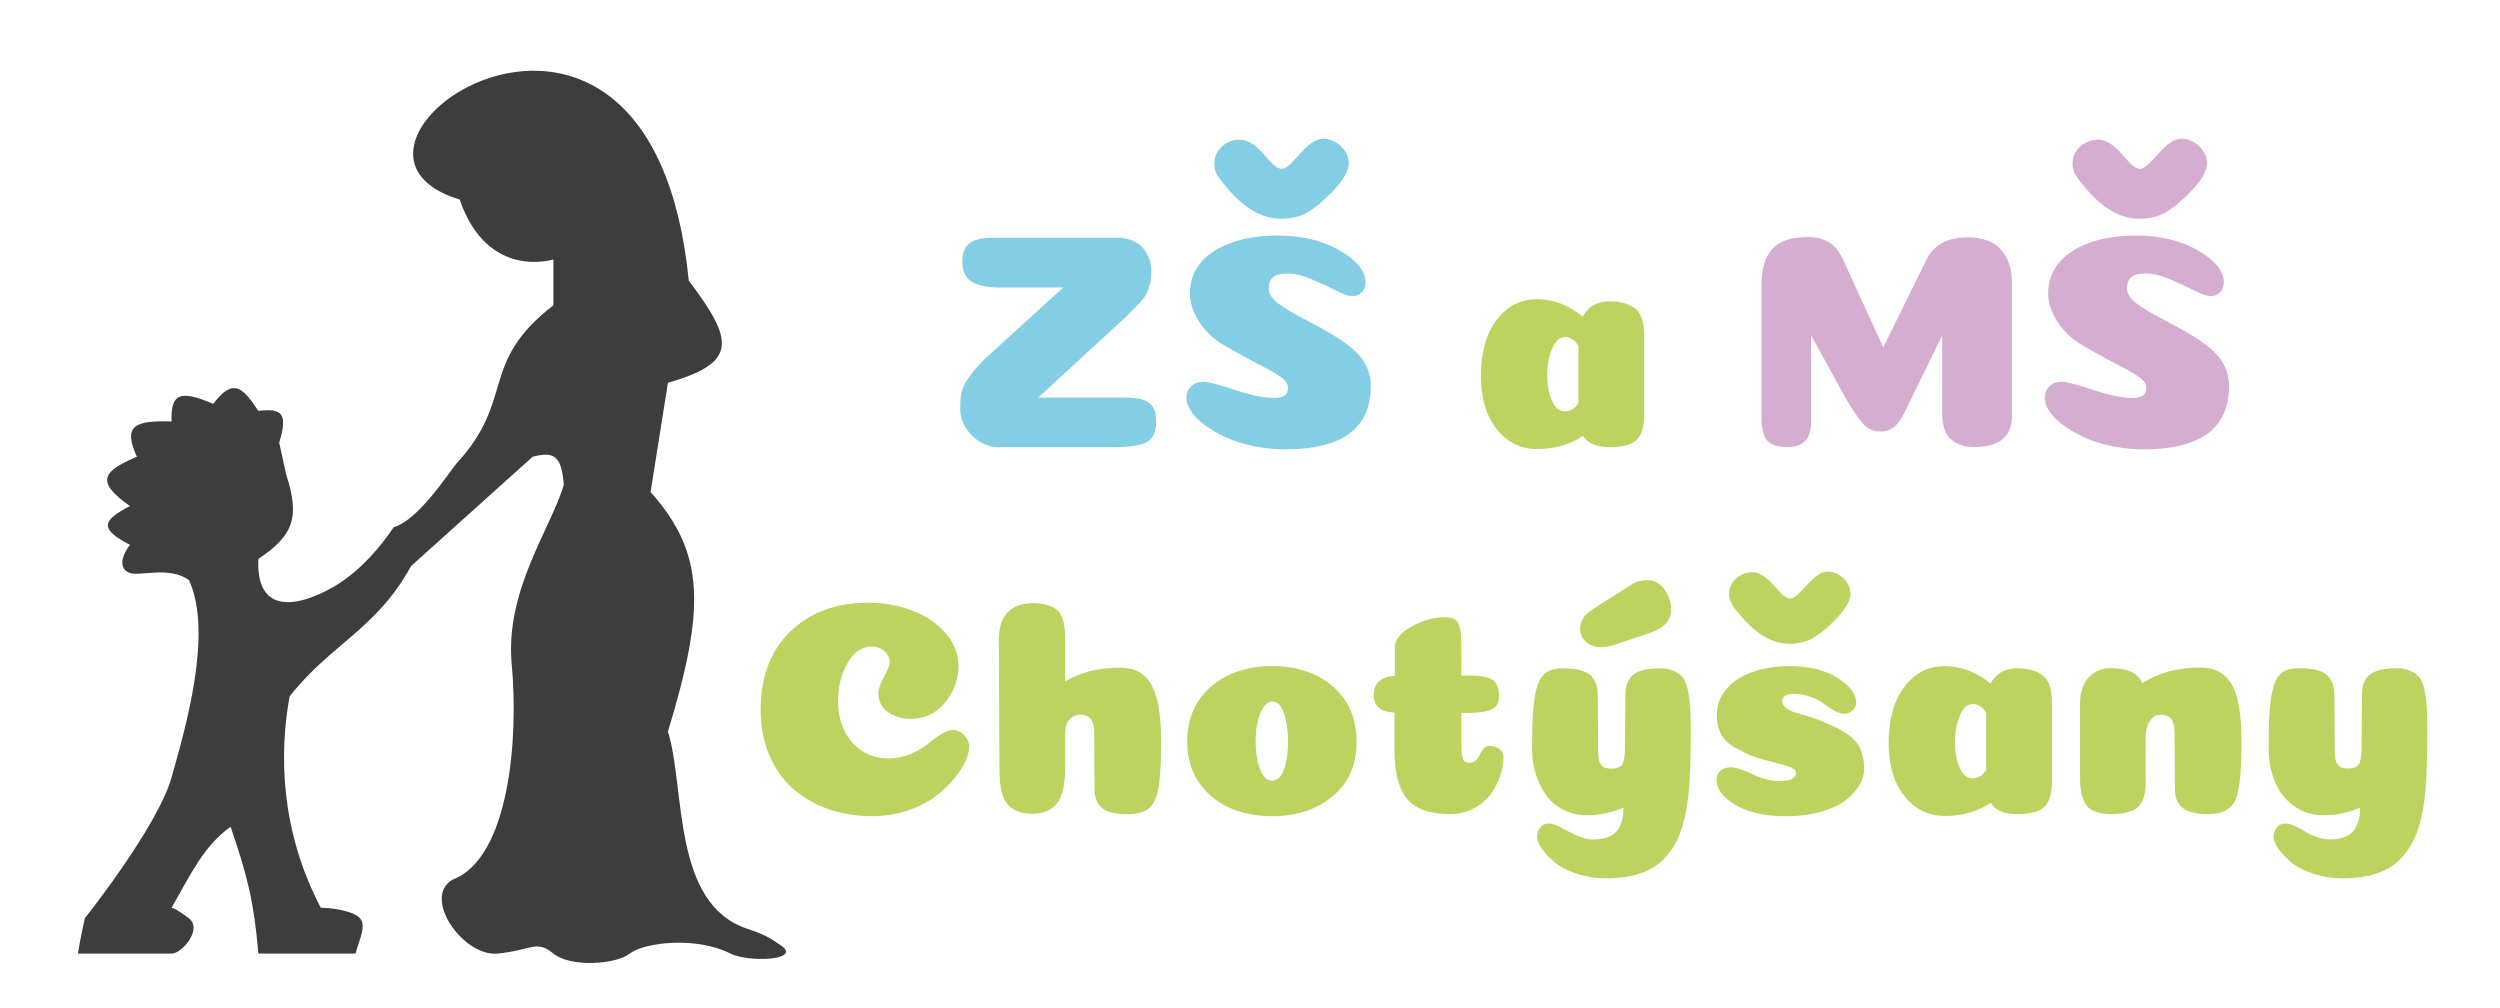 <?xml version="1.0" encoding="UTF-8"?>
<svg id="Vrstva_2" data-name="Vrstva 2" xmlns="http://www.w3.org/2000/svg" viewBox="0 0 595 240">
  <g>
    <path d="m267.75,94.64c1.46,0,2.67.11,3.64.33.97.22,1.73.58,2.29,1.09.56.51.95,1.1,1.16,1.78.22.68.33,1.53.33,2.55,0,2.47-.78,4.1-2.33,4.88-1.55.78-4.25,1.16-8.08,1.16h-27.29c-1.36,0-2.73-.4-4.11-1.2-1.38-.8-2.54-1.92-3.46-3.35-.92-1.43-1.38-2.95-1.38-4.55,0-1.46.08-2.66.25-3.6.17-.95.57-1.93,1.2-2.95.63-1.02,1.2-1.83,1.71-2.44.51-.61,1.44-1.61,2.8-3.02l18.56-16.88h-14.77c-3.25,0-5.6-.47-7.06-1.42-1.46-.95-2.18-2.53-2.18-4.77,0-2.08.59-3.55,1.78-4.4,1.19-.85,2.95-1.27,5.28-1.27h29.76c1.46,0,2.74.25,3.86.76,1.12.51,1.96,1.17,2.55,1.96.58.8,1.02,1.59,1.31,2.37.29.78.44,1.5.44,2.18,0,.87-.02,1.65-.07,2.33-.05.68-.18,1.32-.4,1.93-.22.61-.38,1.08-.47,1.42-.1.34-.38.8-.84,1.38-.46.58-.79.97-.98,1.16-.19.2-.65.67-1.38,1.42-.73.75-1.24,1.27-1.53,1.56l-21.25,19.58h20.67Z" style="fill: #83cee4;"/>
    <path d="m304.13,56.07c5.77,0,10.7,1.19,14.77,3.57,4.07,2.38,6.11,4.9,6.11,7.57,0,1.02-.32,1.82-.95,2.4-.63.58-1.36.87-2.18.87-.87,0-2.18-.45-3.93-1.35-1.75-.9-3.69-1.79-5.82-2.69-2.13-.9-4.1-1.35-5.89-1.35-2.86,0-4.29,1.16-4.29,3.49,0,.73.23,1.42.69,2.07.46.66,1.2,1.33,2.22,2.04,1.02.7,2.01,1.32,2.98,1.86.97.53,2.3,1.25,4,2.15,1.7.9,3.13,1.69,4.29,2.37,3.73,2.14,6.35,4.17,7.86,6.11,1.5,1.94,2.26,4.17,2.26,6.7,0,10.04-6.77,15.06-20.3,15.06-2.67,0-5.25-.27-7.75-.8-2.5-.53-4.68-1.24-6.55-2.11-1.87-.87-3.52-1.84-4.95-2.91-1.43-1.07-2.51-2.16-3.24-3.27-.73-1.12-1.09-2.16-1.09-3.13,0-1.07.35-1.98,1.06-2.73.7-.75,1.73-1.13,3.09-1.13,1.02,0,3.47.64,7.35,1.93,3.88,1.29,7.01,1.93,9.39,1.93,2.18,0,3.27-.75,3.27-2.26,0-.63-.16-1.17-.47-1.6s-.92-.95-1.82-1.53c-.9-.58-1.81-1.12-2.73-1.6-.92-.48-2.39-1.26-4.4-2.33-2.01-1.07-3.89-2.11-5.64-3.13-1.8-1.02-3.34-2.28-4.62-3.78-1.29-1.5-2.22-3-2.8-4.48-.58-1.48-.87-2.85-.87-4.11,0-2.67.78-5.02,2.33-7.06,1.55-2.04,3.93-3.68,7.13-4.91,3.2-1.24,7.03-1.86,11.5-1.86Zm12.59-10.04c-.92.87-1.66,1.56-2.22,2.07-.56.51-1.36,1.13-2.4,1.86-1.04.73-2.16,1.26-3.35,1.6-1.19.34-2.46.51-3.82.51-4.32,0-8.47-2.28-12.44-6.84-.1-.15-.35-.45-.76-.91-.41-.46-.69-.79-.84-.98-.15-.19-.38-.51-.69-.95-.32-.44-.55-.8-.69-1.09s-.27-.66-.36-1.09c-.1-.44-.15-.87-.15-1.31,0-1.55.59-2.89,1.78-4,1.19-1.12,2.63-1.67,4.33-1.67,1.55,0,3.2.9,4.95,2.69.34.34.8.85,1.38,1.53.58.68,1.02,1.16,1.31,1.46s.64.57,1.06.84c.41.27.81.4,1.2.4.19,0,.38-.02.54-.07.17-.05.38-.16.62-.33.24-.17.45-.32.62-.44s.4-.34.69-.66c.29-.31.54-.58.76-.8.22-.22.55-.56.98-1.02.44-.46.8-.86,1.09-1.2,1.7-1.75,3.25-2.62,4.66-2.62,1.5,0,2.88.59,4.15,1.78,1.26,1.19,1.89,2.56,1.89,4.11,0,1.84-1.43,4.22-4.29,7.13Z" style="fill: #83cee4;"/>
    <path d="m365.77,106.86c-3.83,0-7.01-1.56-9.53-4.69-2.52-3.13-3.78-7.41-3.78-12.84s1.25-9.93,3.75-13.21c2.5-3.27,5.69-4.91,9.57-4.91s7.57,1.38,10.92,4.15c1.31-2.43,3.42-3.64,6.33-3.64,2.62,0,4.66.57,6.11,1.71,1.46,1.14,2.18,3.24,2.18,6.29v18.92c0,2.91-.61,4.94-1.82,6.08-1.21,1.14-3.35,1.71-6.4,1.71s-5.31-.9-6.33-2.69c-3.11,2.09-6.77,3.13-10.99,3.13Zm9.9-24.52c-.83-1.41-1.89-2.11-3.2-2.11s-2.28.92-3.06,2.76c-.78,1.84-1.17,3.96-1.17,6.33,0,2.23.36,4.22,1.09,5.97.73,1.75,1.75,2.62,3.06,2.62s2.45-.66,3.27-1.96v-13.61Z" style="fill: #bdd360;"/>
    <path d="m462.26,79.79l-9.1,18.63c-.78,1.55-1.6,2.66-2.47,3.31-.87.65-1.92.98-3.13.98-1.55,0-2.86-.55-3.93-1.64-1.07-1.09-2.45-3.07-4.15-5.93l-8.44-15.36v20.59c0,2.09-.47,3.62-1.42,4.58-.95.97-2.37,1.46-4.26,1.46-2.14,0-3.69-.47-4.66-1.42-.97-.95-1.46-2.8-1.46-5.57v-31.73c0-3.74.85-6.55,2.55-8.44,1.7-1.89,4.56-2.84,8.59-2.84,1.5,0,2.81.25,3.93.76,1.12.51,1.95,1.09,2.51,1.75s1.1,1.47,1.64,2.44l9.75,21.32,10.33-20.96c1.79-3.49,5.02-5.24,9.68-5.24,2.18,0,4.05.38,5.6,1.13,1.55.75,2.78,1.96,3.67,3.64.9,1.67,1.35,3.77,1.35,6.29v31.66c-.05,4.8-3.08,7.2-9.1,7.2-2.18,0-3.97-.59-5.35-1.78s-2.1-3.12-2.15-5.79v-19.07Z" style="fill: #d5add1;"/>
    <path d="m508.4,56.07c5.77,0,10.7,1.19,14.77,3.57s6.11,4.9,6.11,7.57c0,1.02-.32,1.82-.95,2.4-.63.58-1.36.87-2.18.87-.87,0-2.18-.45-3.93-1.35-1.75-.9-3.69-1.79-5.82-2.69-2.13-.9-4.1-1.35-5.89-1.35-2.86,0-4.29,1.16-4.29,3.49,0,.73.23,1.42.69,2.07.46.66,1.2,1.33,2.22,2.04,1.02.7,2.01,1.32,2.98,1.86.97.53,2.3,1.25,4,2.15,1.7.9,3.13,1.69,4.29,2.37,3.74,2.14,6.35,4.17,7.86,6.11,1.5,1.94,2.26,4.17,2.26,6.7,0,10.04-6.77,15.06-20.3,15.06-2.67,0-5.25-.27-7.75-.8-2.5-.53-4.68-1.24-6.55-2.11-1.87-.87-3.52-1.84-4.95-2.91-1.43-1.07-2.51-2.16-3.24-3.27-.73-1.12-1.09-2.16-1.09-3.13,0-1.07.35-1.98,1.06-2.73.7-.75,1.73-1.13,3.09-1.13,1.02,0,3.47.64,7.35,1.93,3.88,1.29,7.01,1.93,9.39,1.93,2.18,0,3.27-.75,3.27-2.26,0-.63-.16-1.17-.47-1.6-.32-.44-.92-.95-1.82-1.53-.9-.58-1.81-1.12-2.73-1.6-.92-.48-2.39-1.26-4.4-2.33-2.01-1.07-3.89-2.11-5.64-3.13-1.79-1.02-3.34-2.28-4.62-3.78-1.29-1.5-2.22-3-2.8-4.48-.58-1.48-.87-2.85-.87-4.11,0-2.67.78-5.02,2.33-7.06,1.55-2.04,3.93-3.68,7.13-4.91,3.2-1.24,7.03-1.86,11.5-1.86Zm12.59-10.04c-.92.87-1.66,1.56-2.22,2.07-.56.51-1.36,1.13-2.4,1.86-1.04.73-2.16,1.26-3.35,1.6-1.19.34-2.46.51-3.82.51-4.32,0-8.47-2.28-12.44-6.84-.1-.15-.35-.45-.76-.91-.41-.46-.69-.79-.84-.98-.15-.19-.38-.51-.69-.95-.32-.44-.55-.8-.69-1.09s-.27-.66-.36-1.09c-.1-.44-.15-.87-.15-1.31,0-1.55.59-2.89,1.78-4,1.19-1.12,2.63-1.67,4.33-1.67,1.55,0,3.2.9,4.95,2.69.34.34.8.85,1.38,1.53.58.68,1.02,1.16,1.31,1.46.29.29.64.57,1.06.84.41.27.81.4,1.2.4.19,0,.38-.02.54-.07.17-.05.38-.16.62-.33.24-.17.45-.32.62-.44s.4-.34.69-.66c.29-.31.55-.58.76-.8.22-.22.55-.56.98-1.02.44-.46.8-.86,1.09-1.2,1.7-1.75,3.25-2.62,4.66-2.62,1.5,0,2.89.59,4.15,1.78,1.26,1.19,1.89,2.56,1.89,4.11,0,1.84-1.43,4.22-4.29,7.13Z" style="fill: #d5add1;"/>
    <path d="m211.75,157.58c0-1.02-.43-1.89-1.27-2.62-.85-.73-1.86-1.09-3.02-1.09-2.33,0-4.25,1.32-5.75,3.97-1.5,2.64-2.26,5.64-2.26,8.99,0,2.57.48,4.89,1.46,6.95.97,2.06,2.38,3.7,4.22,4.91,1.84,1.21,3.98,1.82,6.4,1.82,1.79,0,3.52-.35,5.17-1.06,1.65-.7,2.98-1.48,4-2.33,1.02-.85,2.07-1.62,3.17-2.33,1.09-.7,2.05-1.06,2.87-1.06,1.07,0,1.99.43,2.77,1.27.78.85,1.16,1.74,1.16,2.66,0,1.02-.3,2.21-.91,3.57-.61,1.36-1.56,2.8-2.87,4.33-1.31,1.53-2.84,2.94-4.58,4.22-1.75,1.29-3.92,2.35-6.51,3.2-2.6.85-5.32,1.27-8.19,1.27-3.78,0-7.29-.57-10.52-1.71-3.23-1.14-6.03-2.76-8.41-4.88-2.38-2.11-4.25-4.77-5.6-7.97-1.36-3.2-2.04-6.79-2.04-10.77,0-7.86,2.35-14.07,7.06-18.63,4.71-4.56,10.87-6.84,18.48-6.84,3.88,0,7.47.65,10.77,1.96,3.3,1.31,5.92,3.13,7.86,5.46,1.94,2.33,2.91,4.88,2.91,7.64,0,3.2-1.07,6.1-3.2,8.7-2.14,2.6-4.9,3.89-8.3,3.89-1.94,0-3.69-.53-5.24-1.6-1.55-1.07-2.33-2.59-2.33-4.58,0-.92.45-2.21,1.35-3.86.9-1.65,1.35-2.81,1.35-3.49Z" style="fill: #bdd360;"/>
    <path d="m260.43,174.25c0-2.77-1.07-4.15-3.2-4.15-.39,0-.74.05-1.06.15-.32.1-.61.22-.87.36-.27.15-.51.35-.73.62s-.41.56-.58.87c-.17.32-.29.69-.36,1.13s-.11.92-.11,1.46v8c0,3.98-.64,6.8-1.93,8.48-1.29,1.67-3.24,2.51-5.86,2.51s-4.71-.76-5.97-2.29c-1.26-1.53-1.89-4.23-1.89-8.11l-.15-31c0-3.01.73-5.21,2.18-6.62,1.46-1.41,3.4-2.11,5.82-2.11,2.57,0,4.51.53,5.82,1.6,1.31,1.07,1.96,3.23,1.96,6.48v10.55c3.59-2.18,7.96-3.27,13.1-3.27,2.33,0,4.2.59,5.6,1.78,1.41,1.19,2.45,3.07,3.13,5.64.68,2.57,1.02,5.94,1.02,10.12,0,2.13-.04,3.98-.11,5.53-.07,1.55-.18,2.97-.33,4.26-.15,1.29-.36,2.34-.65,3.17-.29.83-.63,1.53-1.02,2.11-.39.58-.89,1.03-1.49,1.35-.61.32-1.27.54-2,.69-.73.15-1.6.22-2.62.22-2.72,0-4.67-.5-5.86-1.49-1.19-.99-1.78-2.51-1.78-4.55l-.07-13.46Z" style="fill: #bdd360;"/>
    <path d="m302.78,194.26c-3.78,0-7.19-.68-10.22-2.04-3.03-1.36-5.46-3.4-7.28-6.11s-2.73-5.89-2.73-9.53c0-5.53,1.89-9.92,5.68-13.17,3.78-3.25,8.64-4.88,14.55-4.88s10.75,1.63,14.48,4.88c3.73,3.25,5.6,7.64,5.6,13.17s-1.91,9.8-5.71,12.95c-3.81,3.15-8.6,4.73-14.37,4.73Zm3.78-17.76c0-2.52-.32-4.74-.95-6.66-.63-1.92-1.55-2.88-2.77-2.88-.83,0-1.55.49-2.18,1.46-.63.97-1.09,2.16-1.38,3.57-.29,1.41-.44,2.91-.44,4.51,0,2.47.34,4.65,1.02,6.51.68,1.87,1.65,2.8,2.91,2.8s2.21-.92,2.84-2.76c.63-1.84.95-4.03.95-6.55Z" style="fill: #bdd360;"/>
    <path d="m331.89,178.18v-8.59c-1.21-.05-2.18-.25-2.91-.62-.73-.36-1.25-.84-1.56-1.42-.32-.58-.47-1.31-.47-2.18,0-2.77,1.67-4.27,5.02-4.51v-6.77c0-1.84,1.33-3.5,4-4.98,2.67-1.48,5.31-2.22,7.93-2.22,1.6,0,2.64.46,3.13,1.38.48.92.73,2.3.73,4.15l.07,8.37h1.96c2.67,0,4.5.35,5.49,1.06s1.49,1.98,1.49,3.82c0,.78-.15,1.43-.44,1.96-.29.53-.76.95-1.42,1.24s-1.44.5-2.37.62c-.92.12-2.06.18-3.42.18h-1.31v8c0,.78.04,1.42.11,1.93.07.51.18.91.33,1.2s.35.49.62.58c.27.1.59.15.98.15.58,0,1.07-.21,1.46-.62.39-.41.69-.87.91-1.38.22-.51.51-.97.87-1.38s.79-.62,1.27-.62c1.12,0,1.98.27,2.58.8.61.53.91,1.19.91,1.96,0,1.31-.25,2.72-.76,4.22-.51,1.5-1.25,2.96-2.22,4.37-.97,1.41-2.32,2.57-4.04,3.49-1.72.92-3.65,1.38-5.79,1.38-4.8,0-8.2-1.21-10.19-3.64-1.99-2.42-2.98-6.4-2.98-11.93Z" style="fill: #bdd360;"/>
    <path d="m402.41,173.23c0,8.3-.24,14.09-.73,17.39-.39,2.96-1,5.52-1.82,7.68-.83,2.16-1.99,4.08-3.49,5.75s-3.42,2.92-5.75,3.75c-2.33.82-5.09,1.24-8.3,1.24-2.57,0-4.96-.38-7.17-1.13-2.21-.75-3.95-1.67-5.24-2.77-1.29-1.09-2.29-2.17-3.02-3.24-.73-1.07-1.09-1.99-1.09-2.77s.25-1.49.76-2.15,1.2-.98,2.07-.98c.78,0,1.73.32,2.87.95,1.14.63,2.39,1.26,3.75,1.89,1.36.63,2.67.95,3.93.95,2.62,0,4.48-.66,5.57-1.96,1.09-1.31,1.64-3.18,1.64-5.6-2.96,1.21-5.85,1.82-8.66,1.82-2.14,0-4.06-.46-5.79-1.38-1.72-.92-3.1-2.15-4.15-3.67-1.04-1.53-1.83-3.21-2.37-5.06-.53-1.84-.8-3.78-.8-5.82,0-5.43.21-9.46.62-12.08.41-2.62,1.12-4.44,2.11-5.46.99-1.02,2.53-1.53,4.62-1.53,3.06,0,5.2.52,6.44,1.56,1.24,1.04,1.86,2.68,1.86,4.91l.07,11.72v1.71c0,.36.04.81.11,1.35.07.53.17.92.29,1.16.12.24.29.5.51.76.22.27.51.45.87.55.36.1.81.15,1.35.15,1.46,0,2.36-.4,2.73-1.2s.55-2.27.55-4.4l.07-11.79c0-2.23.62-3.87,1.86-4.91,1.24-1.04,3.38-1.56,6.44-1.56,1.26,0,2.34.21,3.24.62.9.41,1.61.95,2.15,1.6.53.66.93,1.63,1.2,2.91.27,1.29.45,2.58.54,3.89.1,1.31.15,3.03.15,5.17Zm-13.83-34.28c1.02-.58,2.16-.87,3.42-.87,1.75,0,3.14.75,4.18,2.26,1.04,1.5,1.56,3.08,1.56,4.73,0,2.43-1.5,4.22-4.51,5.38l-8.88,2.98c-1.21.39-2.33.58-3.35.58s-1.83-.19-2.58-.58c-.75-.39-1.33-.91-1.75-1.56-.41-.66-.62-1.39-.62-2.22s.21-1.59.62-2.29c.41-.7.84-1.21,1.27-1.53s1.07-.76,1.89-1.35c.15-.1.27-.17.36-.22l8.37-5.31Z" style="fill: #bdd360;"/>
    <path d="m425.99,158.53c4.51,0,8.27.92,11.28,2.77,3.01,1.84,4.51,3.86,4.51,6.04,0,.29-.07.58-.22.87s-.34.56-.58.8c-.24.24-.55.45-.91.62-.36.17-.74.25-1.13.25-.73,0-1.53-.25-2.4-.76-.87-.51-1.7-1.05-2.47-1.64-.78-.58-1.79-1.12-3.06-1.6-1.26-.48-2.6-.73-4-.73-1.89,0-2.84.58-2.84,1.75,0,.63.34,1.19,1.02,1.67.68.49,1.46.85,2.33,1.09.87.24,1.98.57,3.31.98,1.33.41,2.44.84,3.31,1.27,3.64,1.41,6.14,2.92,7.5,4.55,1.36,1.63,2.04,3.77,2.04,6.44,0,1.31-.36,2.61-1.09,3.89-.73,1.29-1.82,2.5-3.27,3.64-1.46,1.14-3.43,2.06-5.93,2.77-2.5.7-5.35,1.06-8.55,1.06-4.85,0-8.78-.9-11.79-2.69-3.01-1.79-4.51-3.78-4.51-5.97,0-.92.3-1.65.91-2.18.61-.53,1.47-.8,2.58-.8s2.81.55,5.09,1.64c2.28,1.09,4.39,1.64,6.33,1.64,2.67,0,4-.66,4-1.96,0-.68-.7-1.22-2.11-1.64-1.41-.41-3.25-.91-5.53-1.49-2.28-.58-4.1-1.31-5.46-2.18-2.14-.92-3.63-2.07-4.48-3.46-.85-1.38-1.27-3.07-1.27-5.06,0-2.23.73-4.23,2.18-6,1.46-1.77,3.5-3.14,6.15-4.11,2.64-.97,5.66-1.46,9.06-1.46Zm10.55-10.77c-.83.83-1.49,1.46-2,1.89-.51.44-1.24.98-2.18,1.64-.95.66-1.95,1.14-3.02,1.46-1.07.32-2.21.47-3.42.47-3.88,0-7.62-2.06-11.21-6.19-.1-.15-.29-.38-.58-.69-.29-.31-.51-.57-.65-.76-.15-.19-.34-.44-.58-.73-.24-.29-.42-.56-.55-.8-.12-.24-.25-.51-.4-.8s-.25-.59-.33-.91c-.07-.32-.11-.64-.11-.98,0-1.41.54-2.62,1.64-3.64s2.41-1.53,3.97-1.53c1.36,0,2.84.83,4.44,2.47.29.29.7.74,1.24,1.35.53.61.93,1.04,1.2,1.31.27.27.58.52.95.76.36.24.72.36,1.06.36.15,0,.29-.02.44-.07.15-.05.29-.11.44-.18.15-.07.31-.18.51-.33.19-.15.36-.29.51-.44l.58-.58c.24-.24.46-.46.66-.65s.46-.47.8-.84c.34-.36.63-.67.87-.91,1.5-1.6,2.89-2.4,4.15-2.4,1.36,0,2.61.53,3.75,1.6,1.14,1.07,1.71,2.31,1.71,3.71,0,1.65-1.29,3.78-3.86,6.4Z" style="fill: #bdd360;"/>
    <path d="m462.81,194.19c-3.83,0-7.01-1.56-9.53-4.69-2.52-3.13-3.78-7.41-3.78-12.84s1.25-9.93,3.75-13.21,5.69-4.91,9.57-4.91,7.57,1.38,10.92,4.15c1.31-2.43,3.42-3.64,6.33-3.64,2.62,0,4.66.57,6.11,1.71,1.46,1.14,2.18,3.24,2.18,6.29v18.92c0,2.91-.61,4.94-1.82,6.08-1.21,1.14-3.35,1.71-6.4,1.71s-5.31-.9-6.33-2.69c-3.11,2.09-6.77,3.13-10.99,3.13Zm9.9-24.52c-.83-1.41-1.89-2.11-3.2-2.11s-2.28.92-3.06,2.77c-.78,1.84-1.17,3.96-1.17,6.33,0,2.23.36,4.22,1.09,5.97.73,1.75,1.75,2.62,3.06,2.62s2.45-.65,3.27-1.96v-13.61Z" style="fill: #bdd360;"/>
    <path d="m517.53,174.18c0-2.72-1.07-4.08-3.2-4.08-1.02,0-1.86.43-2.51,1.27-.65.85-1.03,1.98-1.13,3.38v11.21c0,2.96-.61,5-1.82,6.11-1.21,1.12-3.35,1.67-6.4,1.67-2.86,0-4.82-.67-5.86-2-1.04-1.33-1.56-3.53-1.56-6.59v-17.9c0-2.47.67-4.46,2-5.97,1.33-1.5,3.12-2.26,5.35-2.26,1.84,0,3.4.27,4.66.8,1.26.54,2.21,1.46,2.84,2.77,3.78-2.47,8.39-3.71,13.83-3.71,3.44,0,5.93,1.36,7.46,4.08s2.29,7.18,2.29,13.39c0,3.06-.07,5.54-.22,7.46-.15,1.92-.38,3.57-.69,4.95-.32,1.38-.81,2.41-1.49,3.09s-1.47,1.16-2.36,1.46c-.9.29-2.05.44-3.46.44-2.72,0-4.67-.51-5.86-1.53-1.19-1.02-1.78-2.52-1.78-4.51l-.07-13.54Z" style="fill: #bdd360;"/>
    <path d="m577.71,173.23c0,8.3-.24,14.09-.73,17.39-.39,2.96-1,5.52-1.82,7.68-.83,2.16-1.99,4.08-3.49,5.75s-3.42,2.92-5.75,3.75c-2.33.82-5.09,1.24-8.3,1.24-2.57,0-4.96-.38-7.17-1.13-2.21-.75-3.95-1.67-5.24-2.77-1.29-1.09-2.29-2.17-3.02-3.24-.73-1.07-1.09-1.99-1.09-2.77s.25-1.49.76-2.15,1.2-.98,2.07-.98c.63,0,1.37.19,2.22.58.85.39,1.66.82,2.44,1.31.78.48,1.7.92,2.77,1.31,1.07.39,2.11.58,3.13.58,2.62,0,4.48-.66,5.57-1.96,1.09-1.31,1.64-3.18,1.64-5.6-.83.34-1.63.63-2.4.87-.78.24-1.53.44-2.26.58-.73.15-1.42.24-2.07.29-.65.05-1.3.07-1.93.07-2.86,0-5.31-.8-7.35-2.4-2.04-1.6-3.5-3.58-4.4-5.93-.9-2.35-1.35-4.89-1.35-7.6s.04-5.02.11-6.91c.07-1.89.23-3.58.47-5.06.24-1.48.52-2.66.84-3.53s.76-1.59,1.35-2.15,1.24-.93,1.96-1.13c.73-.19,1.6-.29,2.62-.29,3.06,0,5.2.52,6.44,1.56,1.24,1.04,1.86,2.68,1.86,4.91l.07,11.72v1.71c0,.36.04.81.11,1.35.07.53.17.92.29,1.16.12.24.29.5.51.76.22.27.51.45.87.55.36.1.81.15,1.35.15,1.46,0,2.36-.4,2.73-1.2s.55-2.27.55-4.4l.07-11.79c0-1.5.25-2.72.76-3.64.51-.92,1.37-1.62,2.58-2.11,1.21-.48,2.86-.73,4.95-.73,1.26,0,2.34.21,3.24.62.9.41,1.61.95,2.15,1.6.53.66.93,1.63,1.2,2.91.27,1.29.45,2.58.54,3.89.1,1.31.15,3.03.15,5.17Z" style="fill: #bdd360;"/>
  </g>
  <path d="m20.19,218.55s17.35-21.8,20.65-33.54c3.3-11.74,9.91-34.38,4.13-46.96-4.72-3.35-11.57-.84-14.04-1.68-2.48-.84-2.35-3.57,0-6.71-7.42-3.8-6.57-5.8,0-9.22-8.26-5.82-6.6-8.21,1.65-11.74-3.3-7.27-.8-8.69,8.26-8.39-.24-6.88,2.19-7.46,9.91-4.19,4.64-6.1,6.89-4.2,10.74,1.68,5.73-.72,7.05.7,4.96,7.55l1.65,7.55c3.42,10.44,1.55,14.67-6.61,20.12-.53,11.61,6.97,11.2,12.39,9.22,5.42-1.97,12.39-5.87,19.83-16.77,5.78-1.68,12.6-12.23,14.87-15.09,14.25-15.38,5.24-23.87,23.13-37.73v-10.9s-15.7,5.03-22.3-14.25c-41.31-12.58,45.44-72.11,54.52,19.29,10.74,14.25,11.77,19.49-4.96,24.32l-4.13,25.99c13.09,14.68,13,27.82,4.13,57.02,4.21,13.4.83,41.09,19,46.96,4.96,1.68,5.78,2.52,8.26,4.19,4.13,3.35-8.26,3.77-12.39,1.68-8.26-4.19-20.63-2.61-23.96,0s-14.04,3.35-18.17,0c-4.13-3.35-4.96-.84-13.22,0-8.26.84-18.17-13.42-10.74-17.61,13.46-5.13,15.7-33.54,14.04-51.15-1.65-17.61,9.28-32.33,12.39-42.76-.5-6.91-2.29-8.09-7.43-6.71l-28.91,25.99c-8.26,15.09-19,18.45-28.91,31.03-2.48,13.42-2.27,31.91,7.43,50.31,0,0,4.96,0,8.26,1.68,3.3,1.68.92,5.57,0,9.22h-23.13c-1.01-12.14-2.66-18.71-6.61-30.19-6.47,4.64-9.56,11.46-14.04,19.29,0,0,.83,0,4.13,2.52,3.3,2.52-1.65,8.39-4.13,8.39h-22.3c.67-4.18,1.65-8.39,1.65-8.39Z" style="fill: #3d3d3d;"/>
</svg>